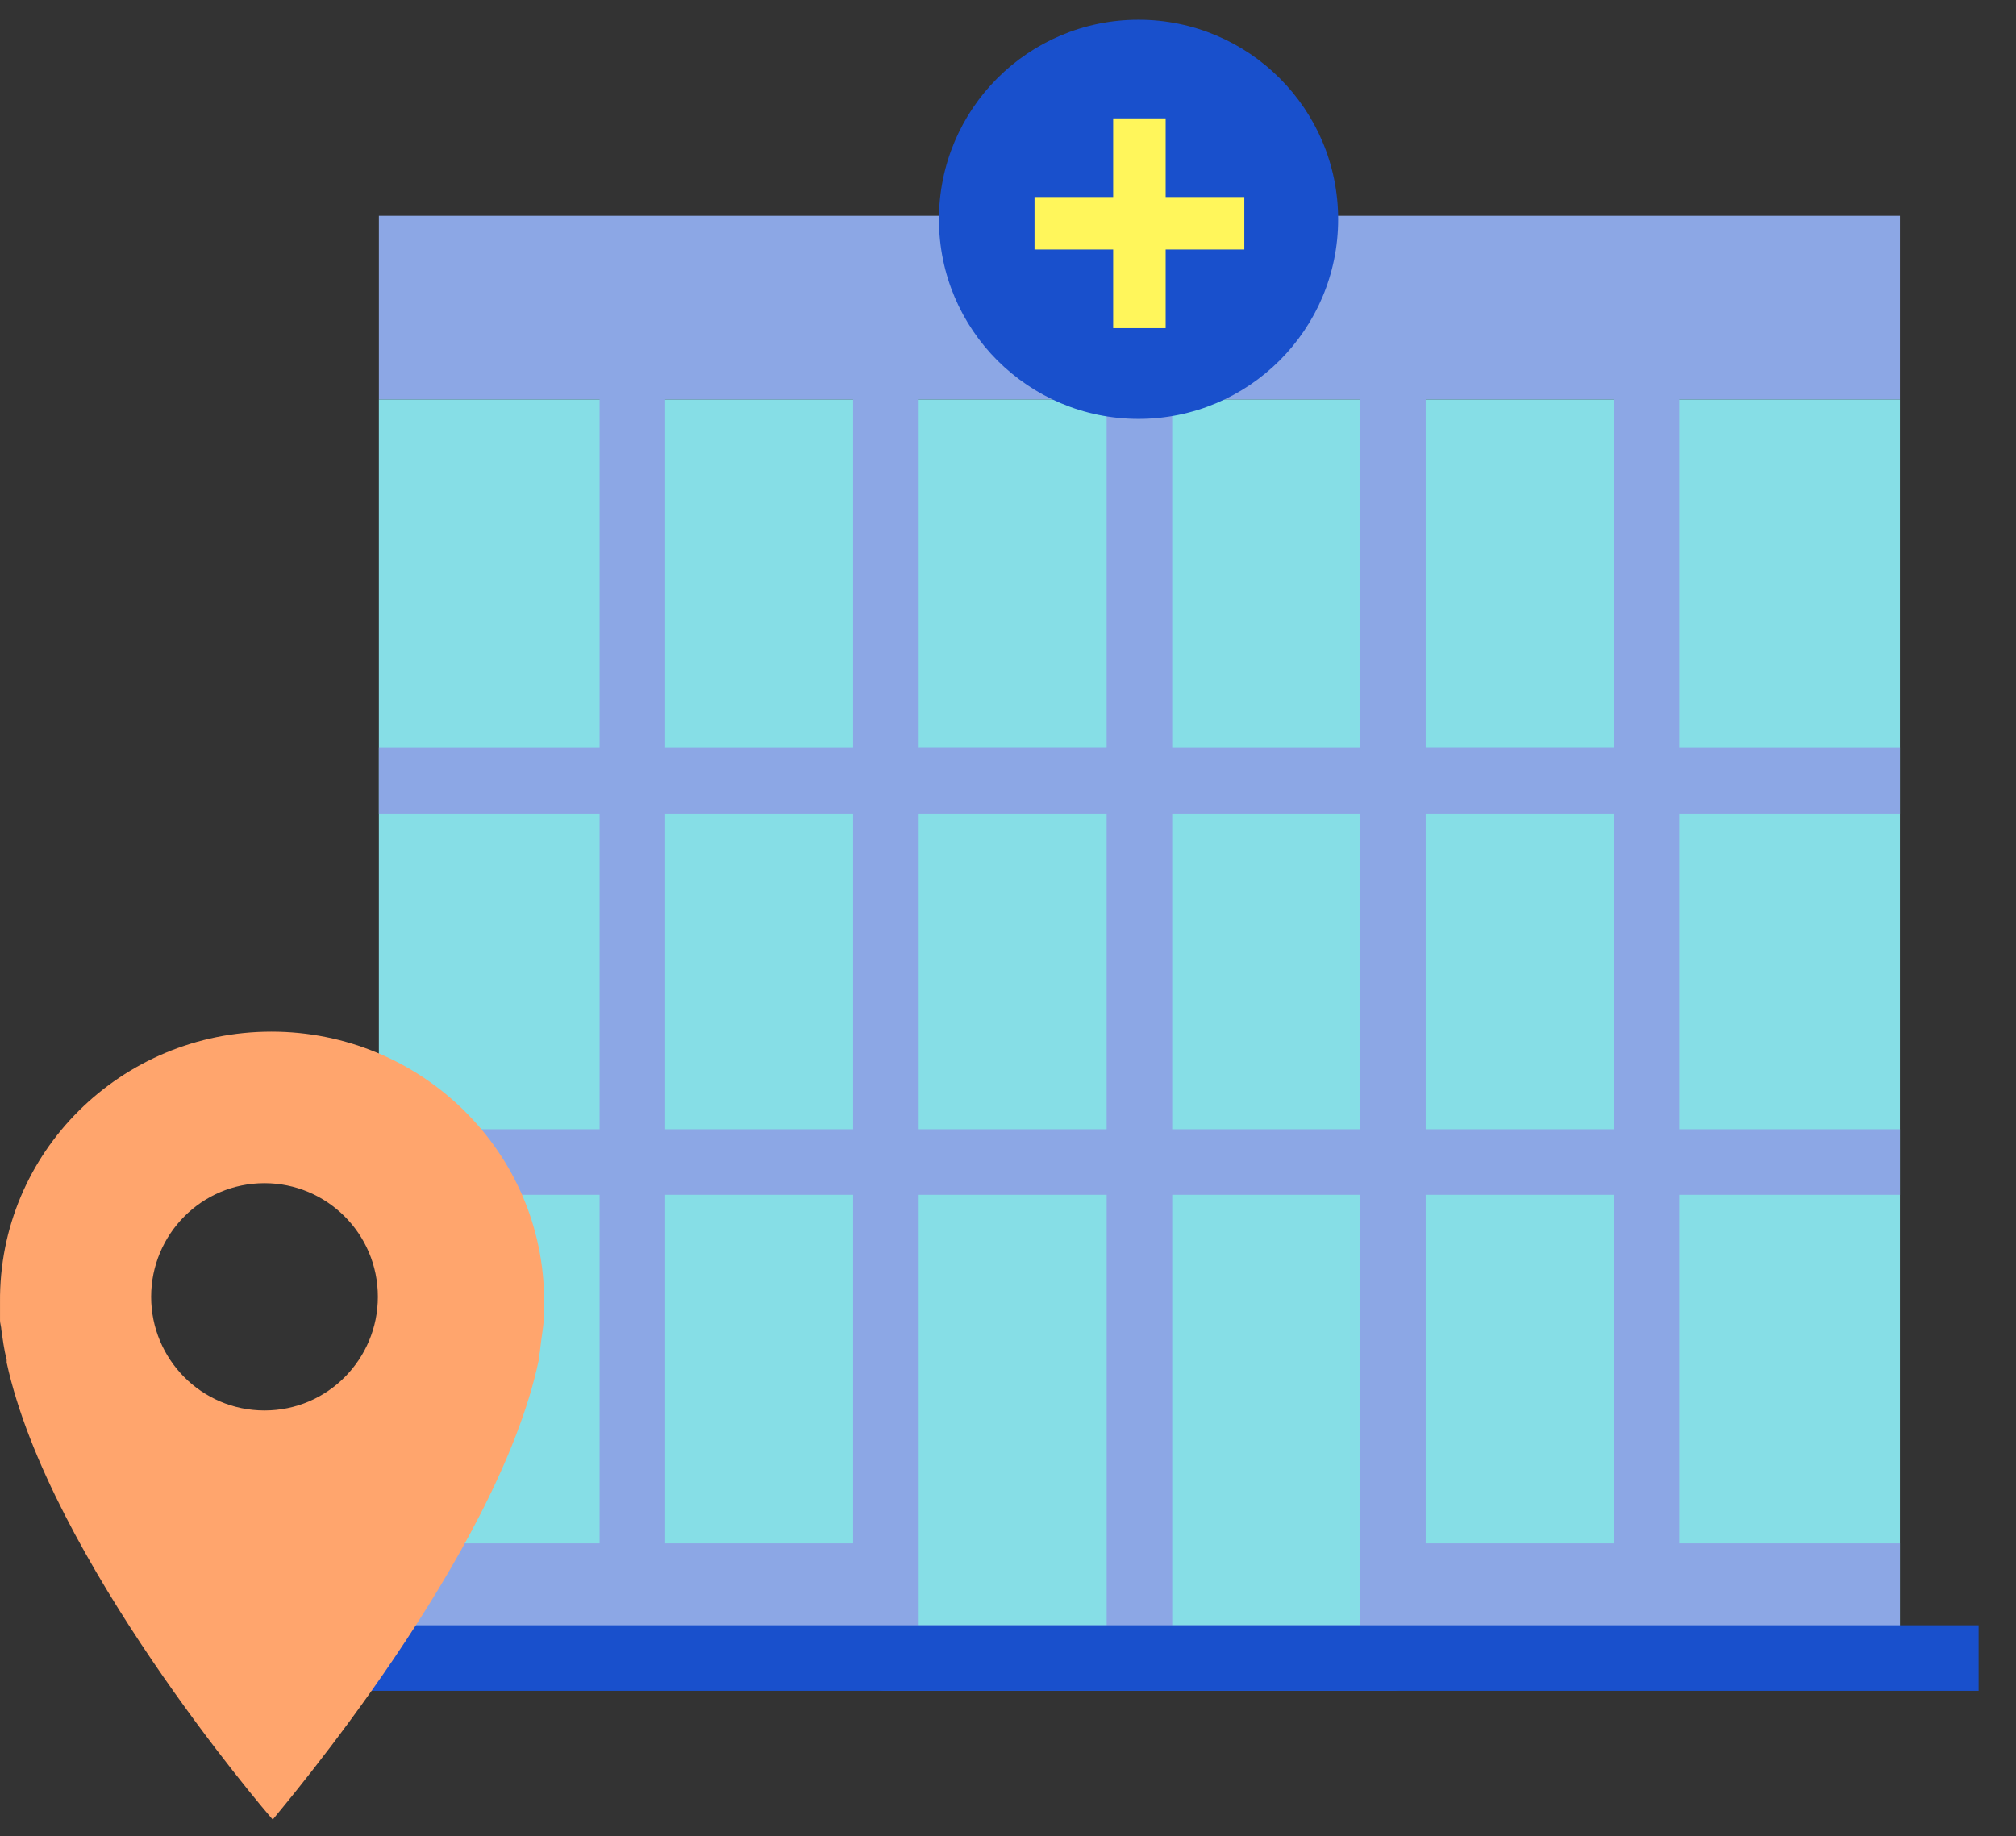 <?xml version="1.0" encoding="UTF-8"?> <svg xmlns="http://www.w3.org/2000/svg" xmlns:xlink="http://www.w3.org/1999/xlink" width="101px" height="92px" viewBox="0 0 101 92" version="1.1"><rect x="0" y="0" width="101" height="92" fill="#333333" stroke="none"/><title>Icon-clinic-location</title><g id="Interiors" stroke="none" stroke-width="1" fill="none" fill-rule="evenodd"><g id="Partner-With-Us-D" transform="translate(-527, -1131)"><g id="Group-33" transform="translate(0, 786)"><g id="Group-13" transform="translate(165, 344.989)"><g id="Group-10" transform="translate(285, 0)"><g id="Icon-clinic-location" transform="translate(77, 1)"><polygon id="Fill-1" fill="#86DEE6" points="18.981 19.022 18.981 82.086 44.384 82.086 69.784 82.086 95.185 82.086 95.185 19.022"></polygon><polygon id="Fill-2" fill="#8CA7E5" points="55.443 82.085 58.727 82.085 58.727 57.233 55.443 57.233"></polygon><g id="Group-8" transform="translate(15.04, 0)"><path d="M56.386,76.339 L65.802,76.339 L65.802,58.876 L56.386,58.876 L56.386,76.339 Z M56.386,55.591 L65.802,55.591 L65.802,39.771 L56.386,39.771 L56.386,55.591 Z M56.386,36.483 L65.802,36.483 L65.802,19.021 L56.386,19.021 L56.386,36.483 Z M43.686,36.485 L53.1,36.485 L53.1,19.023 L43.686,19.023 L43.686,36.485 Z M43.686,55.591 L53.1,55.591 L53.1,39.771 L43.686,39.771 L43.686,55.591 Z M30.985,80.444 L53.1,80.444 L53.1,58.876 L30.985,58.876 L30.985,80.444 Z M30.985,55.591 L40.401,55.591 L40.401,39.771 L30.985,39.771 L30.985,55.591 Z M30.985,36.483 L40.401,36.483 L40.401,19.021 L30.985,19.021 L30.985,36.483 Z M18.285,36.485 L27.701,36.485 L27.701,19.023 L18.285,19.023 L18.285,36.485 Z M18.285,55.591 L27.701,55.591 L27.701,39.771 L18.285,39.771 L18.285,55.591 Z M18.285,76.339 L27.701,76.339 L27.701,58.876 L18.285,58.876 L18.285,76.339 Z M80.145,39.771 L80.145,36.485 L69.088,36.485 L69.088,19.021 L80.145,19.021 L80.145,9.825 L3.942,9.825 L3.942,19.021 L14.999,19.021 L14.999,36.485 L3.942,36.485 L3.942,39.771 L14.999,39.771 L14.999,55.591 L3.942,55.591 L3.942,58.876 L14.999,58.876 L14.999,76.339 L3.942,76.339 L3.942,82.085 L27.701,82.085 C27.701,82.992 28.437,83.728 29.342,83.728 L54.743,83.728 C55.652,83.728 56.386,82.992 56.386,82.085 L80.145,82.085 L80.145,76.339 L69.088,76.339 L69.088,58.876 L80.145,58.876 L80.145,55.591 L69.088,55.591 L69.088,39.771 L80.145,39.771 Z" id="Fill-3" fill="#8CA7E5"></path><path d="M52,10 C52,15.523 47.521,20 41.998,20 C36.475,20 32,15.523 32,10 C32,4.477 36.475,0 41.998,0 C47.521,0 52,4.477 52,10" id="Fill-5" fill="#1950CC"></path><polygon id="Fill-6" fill="#FFF65B" points="47.299 8.883 43.358 8.883 43.358 4.942 40.729 4.942 40.729 8.883 36.789 8.883 36.789 11.512 40.729 11.512 40.729 15.452 43.358 15.452 43.358 11.512 47.299 11.512"></polygon><polygon id="Fill-7" fill="#1950CC" points="0 83.728 84.087 83.728 84.087 80.444 0 80.444"></polygon></g><path d="M14.009,69.681 C10.84,69.681 8.329,67.103 8.329,63.987 C8.329,60.81 10.9,58.292 14.009,58.292 C17.177,58.292 19.688,60.87 19.688,63.987 C19.688,67.103 17.177,69.681 14.009,69.681 M13.663,50.7 C6.132,50.7 -8.02913291e-13,56.754 -8.02913291e-13,64.189 L-8.02913291e-13,64.715 C-8.02913291e-13,65.373 0.133,65.966 0.2,66.624 C0.2,66.755 0.267,66.953 0.267,67.084 L0.267,67.15 C2.333,76.954 13.13,89.588 13.596,90.18 C14.063,89.654 24.793,77.086 26.926,67.282 L26.926,67.15 C27.06,66.624 27.126,66.097 27.193,65.637 C27.193,65.505 27.259,65.308 27.259,65.176 L27.259,64.781 L27.259,64.255 C27.326,56.754 21.194,50.7 13.663,50.7" id="Fill-1" fill="#FFA56D" transform="translate(13.63, 70.44) scale(-1, 1) translate(-13.63, -70.44) "></path></g></g></g></g></g></g></svg> 